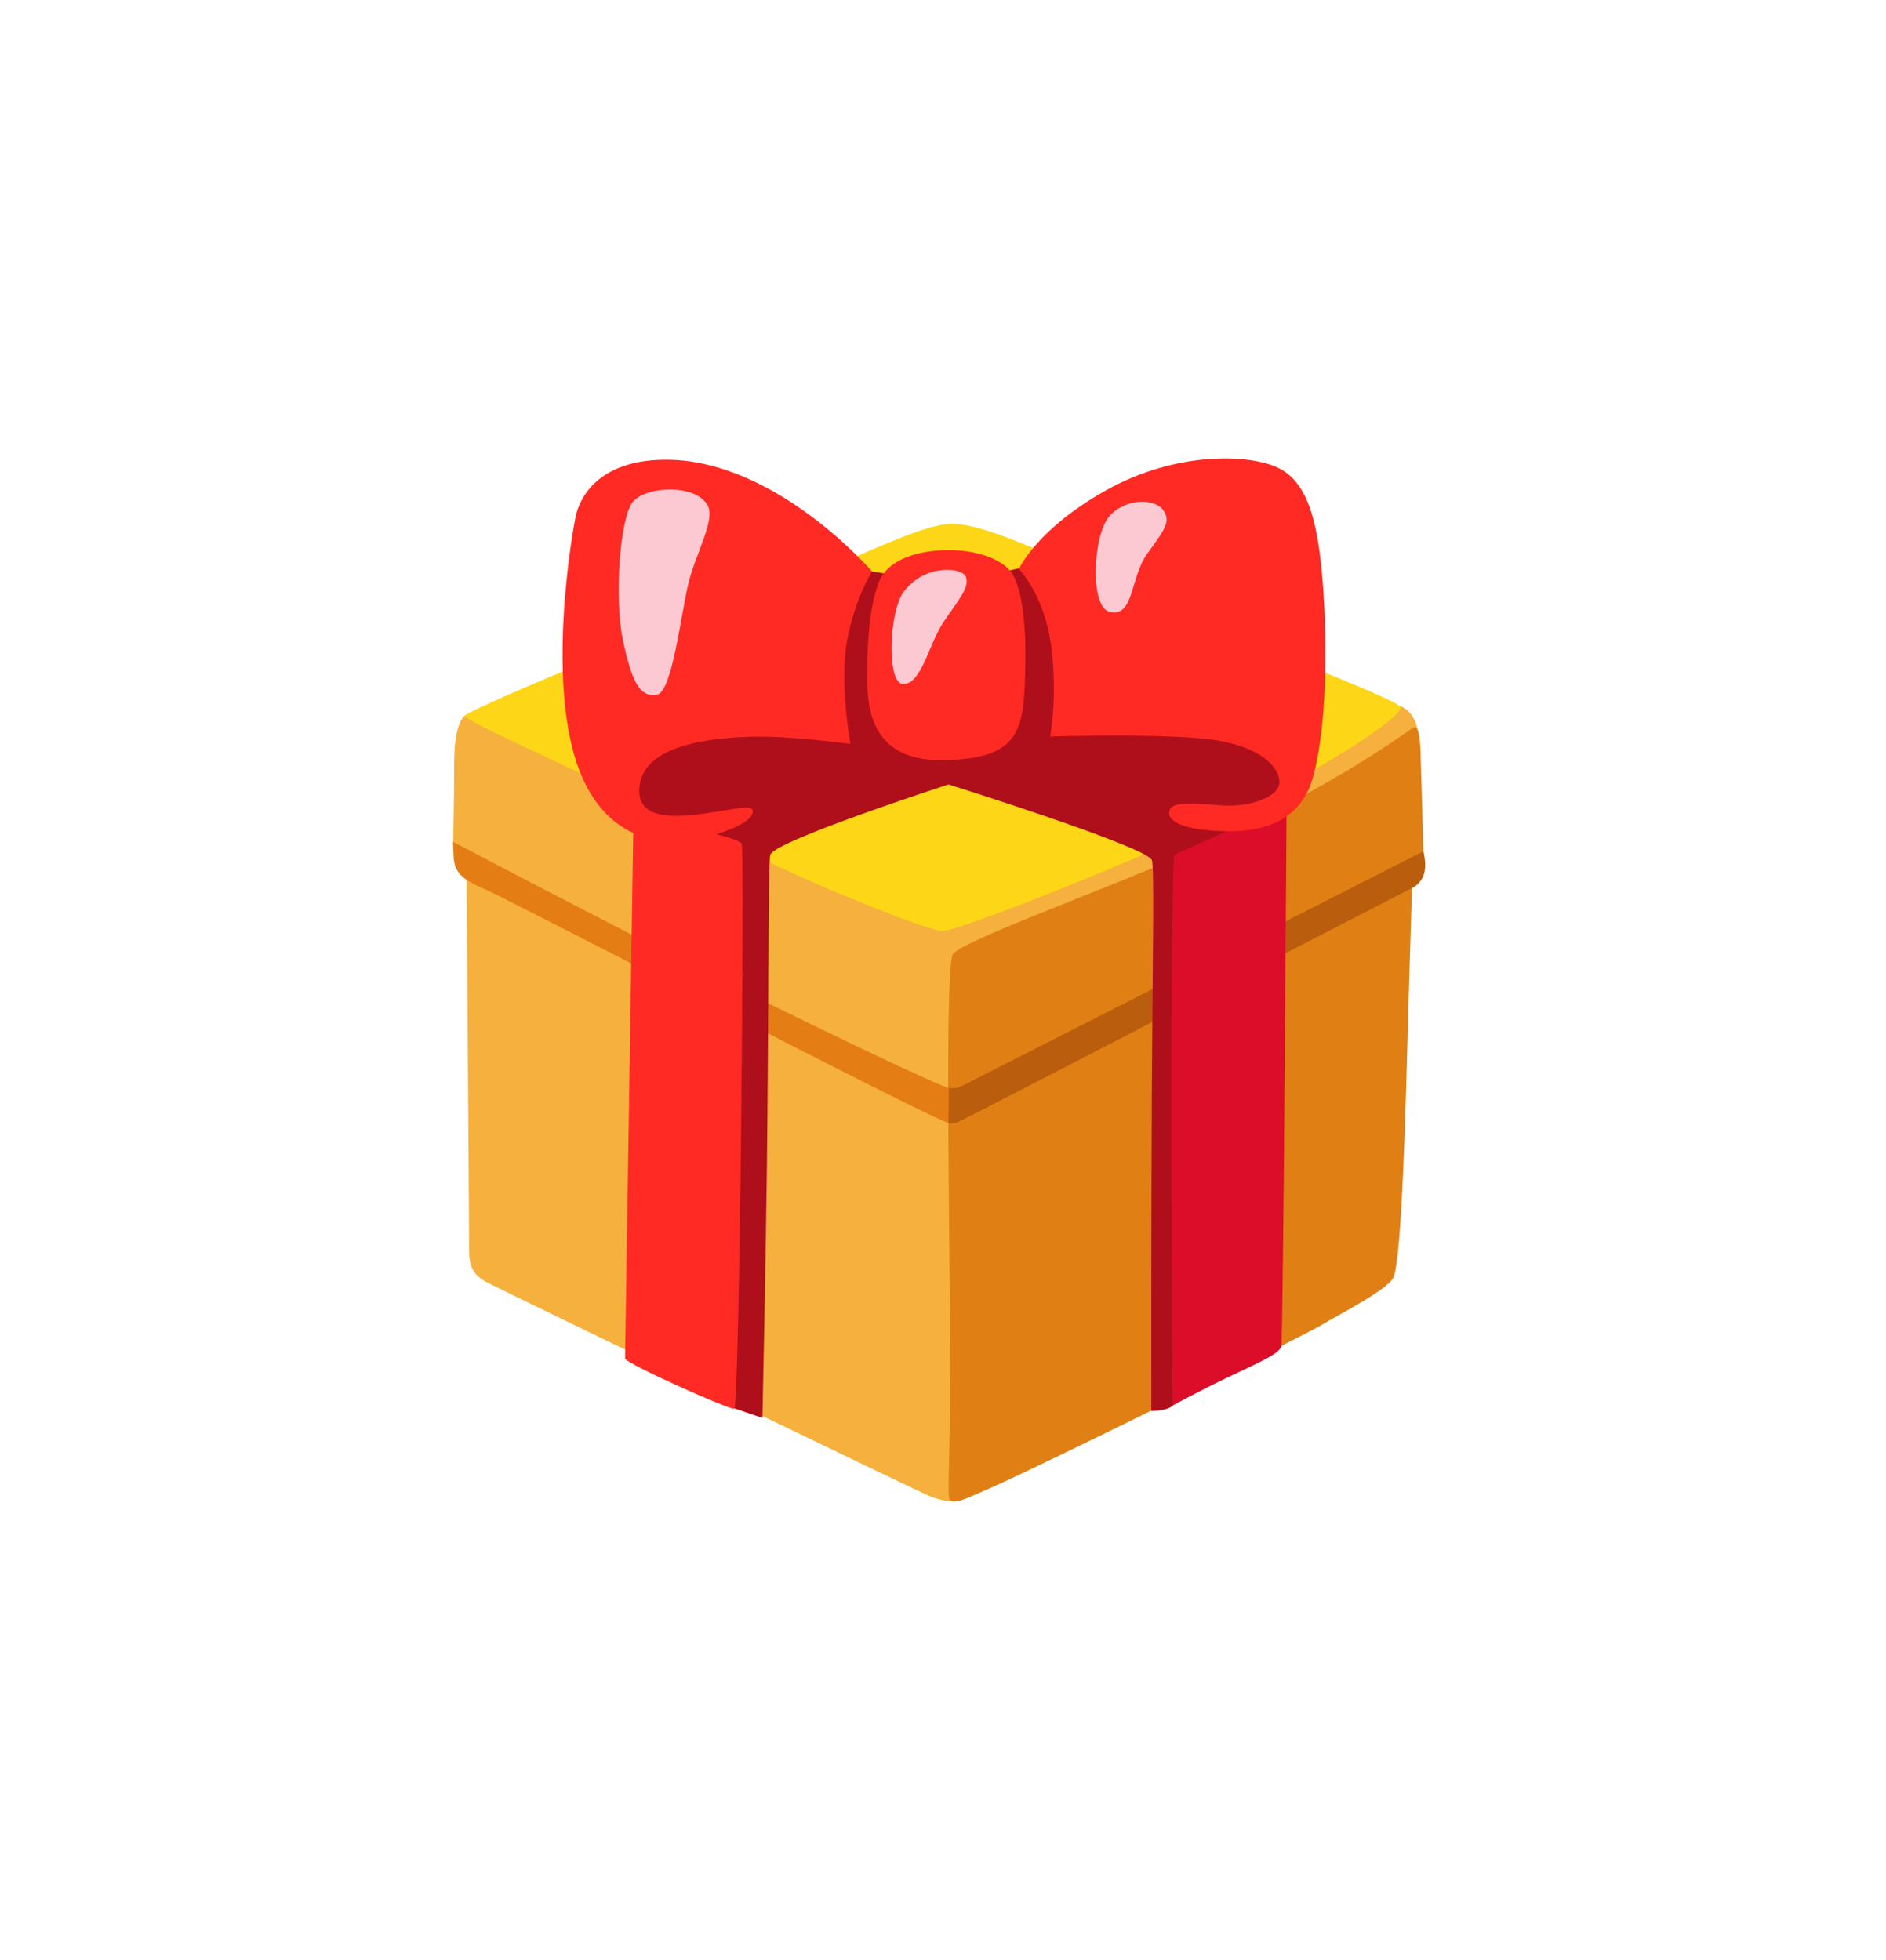 <svg fill="none" height="106" viewBox="0 0 102 106" width="102" xmlns="http://www.w3.org/2000/svg" xmlns:xlink="http://www.w3.org/1999/xlink"><filter id="a" color-interpolation-filters="sRGB" filterUnits="userSpaceOnUse" height="104.409" width="100.578" x=".5" y=".795"><feFlood flood-opacity="0" result="BackgroundImageFix"/><feColorMatrix in="SourceAlpha" result="hardAlpha" type="matrix" values="0 0 0 0 0 0 0 0 0 0 0 0 0 0 0 0 0 0 127 0"/><feOffset dy="4"/><feGaussianBlur stdDeviation="12"/><feComposite in2="hardAlpha" operator="out"/><feColorMatrix type="matrix" values="0 0 0 0 1 0 0 0 0 0.165 0 0 0 0 0.675 0 0 0 0.4 0"/><feBlend in2="BackgroundImageFix" mode="normal" result="effect1_dropShadow_18966_461"/><feBlend in="SourceGraphic" in2="effect1_dropShadow_18966_461" mode="normal" result="shape"/></filter><g filter="url(#a)"><path d="m28.418 33.946s-3.023.239-3.427.919c-.408.68-.431 1.725-.431 2.873 0 1.153-.047 3.797-.047 3.797l.722 1.552s.136 19.777.136 20.391c0 .609 0 1.355.881 1.828.881.473 23.278 11.292 23.977 11.583 1.055.436 1.556.272 1.556.272l24.886-41.62s-.08-1.139-1.116-1.411c-.595-.15-47.138-.183-47.138-.183z" fill="#f5b03e"/><path d="m51.519 47.629c-.38 1.045-.206 11.855-.141 19.716.066 7.856-.202 9.483 0 9.755.202.272.75.009 2.301-.68 2.883-1.275 16.73-8.128 17.747-8.738 1.017-.609 3.502-1.87 3.909-2.55s.628-7.003.764-12.08c.136-5.081.272-9.145.272-9.145l.609-1.828s-.131-4.941-.155-5.484c-.042-.9-.141-1.364-.37-1.252-.328.155-3.066 2.4-10.312 5.925-4.552 2.208-14.363 5.639-14.625 6.361z" fill="#e07f14"/><path d="m51.585 24.327c-2.03-.094-7.584 3.117-12.938 4.875-5.353 1.758-13.434 5.292-13.505 5.498-.066.202 3.253 1.688 5.372 2.705 2.517 1.205 12.127 5.756 13.884 6.502 1.762.745 5.963 2.489 6.638 2.438.947-.066 9.891-3.591 14.428-5.756 4.537-2.166 10.209-5.522 10.284-6.338.033-.366-8.344-3.492-12.52-5.381-8.062-3.652-10.158-4.472-11.644-4.542z" fill="#fdd717"/><path d="m24.538 42.402c.07.881.553 1.195 1.781 1.73 1.228.534 24.445 12.595 24.98 12.595.534 0 .694-1.913.108-1.861-.319.028-7.945-3.595-15.07-7.214-6.047-3.066-11.836-6.127-11.836-6.127z" fill="#e37d14"/><path d="m76.986 42.037s-24.792 12.609-25.036 12.731c-.244.122-.633.08-.633.08l-.019 1.88s.23.052.487-.028c.15-.047 24.483-12.642 24.591-12.68.108-.037.577-.319.675-.914.084-.478-.066-1.069-.066-1.069z" fill="#ba5e0d"/><path d="m34.259 64.738 4.851 7.219 2.123.727s.173-7.875.244-13.711c.099-8.527.061-16.303.183-16.744.202-.745 9.637-3.806 9.637-3.806s10.659 3.342 10.997 4.088c.15.328.033 5.85 0 12.286-.042 8.128-.028 17.512-.028 17.512s1.101-.005 1.233-.412c.136-.408.68-3.553.68-3.553l4.134-27.558 2.1-2.709-2.916-5.55-11.963-5.888-4.111.923-4.448-.68-14.109 10.139 1.645 3.337 4.036 2.058z" fill="#af0f1b"/><path d="m63.518 42.224c-.258.567-.108 29.794-.108 29.794s1.289-.713 2.948-1.509c1.65-.792 2.836-1.284 2.939-1.697.103-.412.286-29.316.286-29.316z" fill="#dc0d28"/><path d="m40.114 41.619c.155.169-.099 30.497-.412 30.567-.248.061-5.897-2.461-5.897-2.719s.455-29.241.455-29.241 5.395.877 5.855 1.392zm11.194-15.867c-1.561 0-3.286.445-3.788 1.753-.501 1.308-.614 3.253-.614 4.706 0 1.392-.225 4.955 4.064 4.898 4.289-.056 4.416-1.645 4.481-5.152.056-2.925-.333-4.345-.722-4.955-.347-.548-1.5-1.252-3.422-1.252z" fill="#ff2a23"/><path d="m48.828 32.99c.975.056 1.392-2.086 2.142-3.258.75-1.167 1.533-1.95 1.252-2.559-.23-.506-2.269-.67-3.37.863-.773 1.083-.909 4.903-.023 4.955z" fill="#fcc9d2"/><path d="m55.105 26.769s1.383 1.406 1.744 4.162c.361 2.756-.056 4.898-.056 4.898s6.872-.206 9.244.248c2.339.455 3.155 1.486 3.155 2.236s-1.538 1.355-3.098 1.242-2.616-.197-2.812.197c-.197.394.084 1.003 2.255 1.167 2.17.169 4.678-.141 5.456-2.841.778-2.7.806-7.378.53-10.748-.277-3.37-.886-5.297-2.395-6.028-1.589-.764-5.569-.891-9.328 1.223-3.759 2.114-4.692 4.242-4.692 4.242z" fill="#ff2a23"/><path d="m62.89 23.563c-.487-.628-2.058-.609-2.897.361-.891 1.031-1.087 4.955.056 5.18 1.294.253 1.059-1.866 2.006-3.173.928-1.28 1.308-1.753.834-2.367z" fill="#fcc9d2"/><path d="m47.16 26.905s-5.264-6.136-11.278-6.042c-3.619.056-4.537 2.142-4.734 3.005-.197.863-1.697 9.441.305 14.086 2.002 4.645 6.155 3.441 6.806 3.291.834-.197 2.611-.806 2.442-1.448-.169-.642-6.07 1.669-6.127-.975-.056-2.644 4.177-2.925 6.127-2.981 1.95-.056 5.292.389 5.292.389s-.586-3.202-.197-5.484c.389-2.283 1.364-3.839 1.364-3.839z" fill="#ff2a23"/><path d="m34.268 23.09c-.75.778-1.059 5.264-.586 7.491.473 2.227.891 3.173 1.866 2.981.816-.164 1.308-4.533 1.697-6.07.417-1.641 1.448-3.384 1.031-4.148-.637-1.172-3.225-1.064-4.008-.253z" fill="#fcc9d2"/></g></svg>